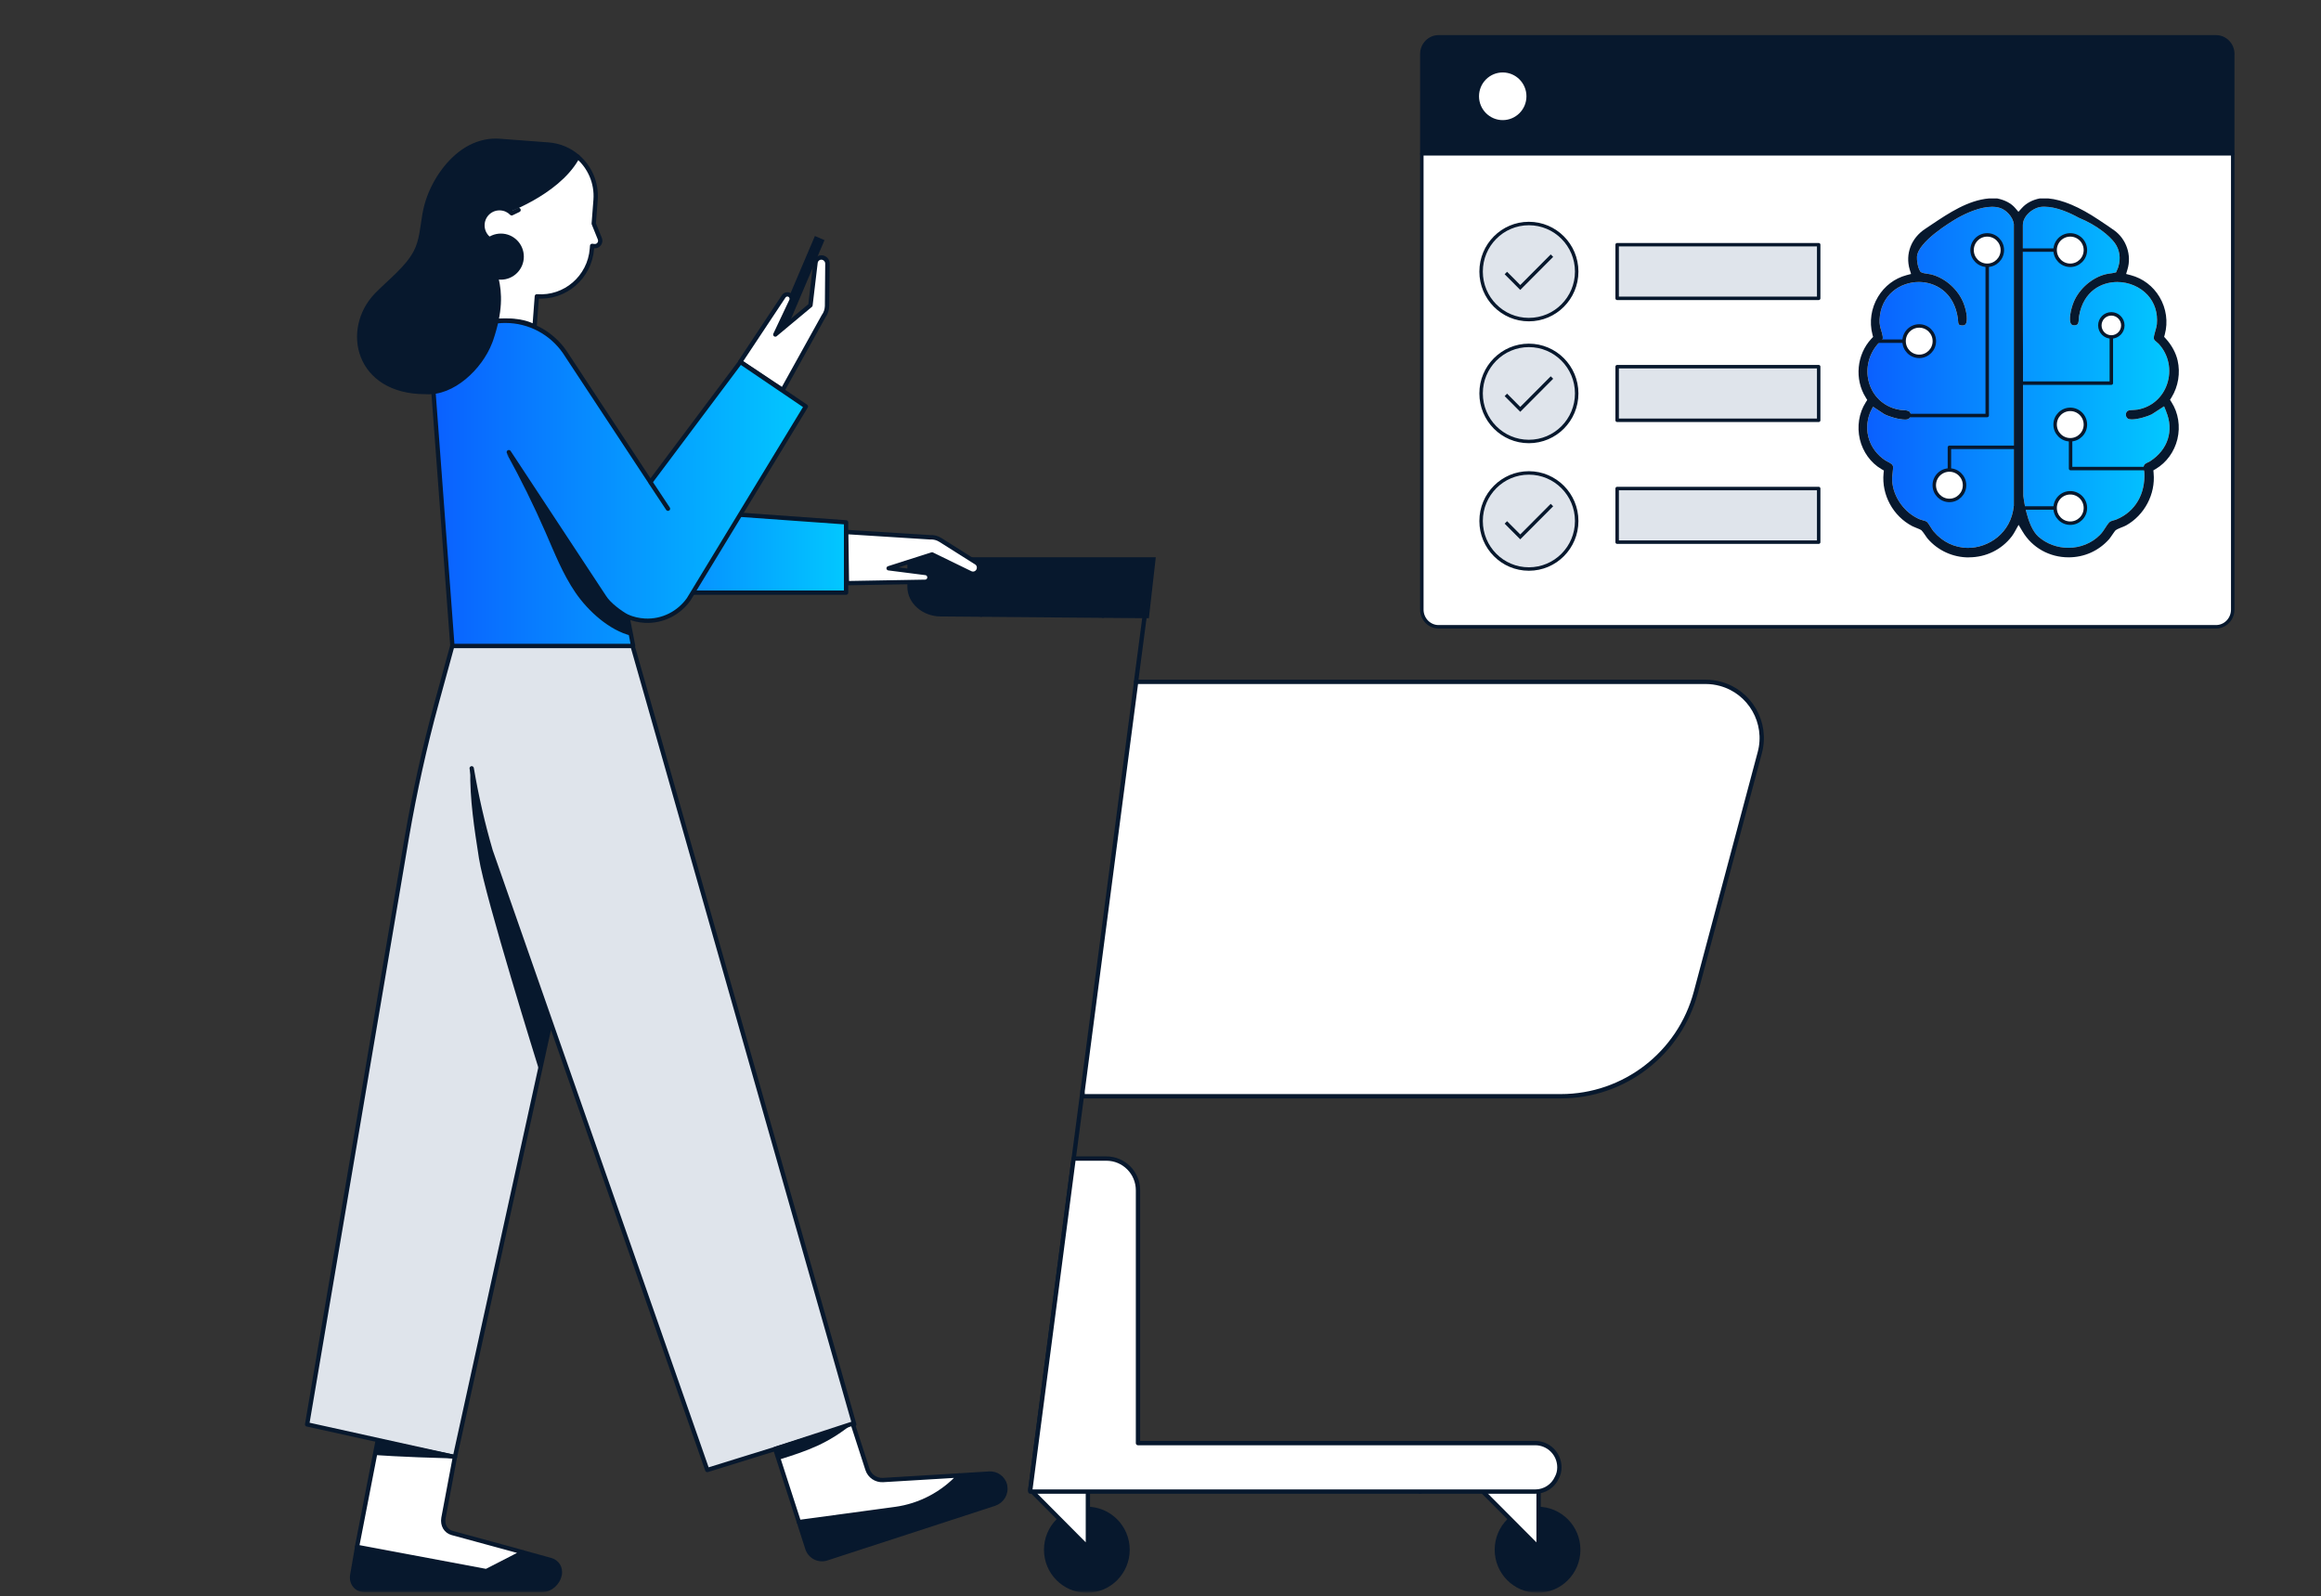 <svg width="538" height="370" viewBox="0 0 538 370" fill="none" xmlns="http://www.w3.org/2000/svg">
<rect x="0" y="0" width="538" height="370" fill="#333333" stroke="none"/>
<mask id="mask0_565_1975" style="mask-type:alpha" maskUnits="userSpaceOnUse" x="0" y="0" width="593" height="369">
<rect width="592.603" height="369" fill="#D9D9D9"/>
</mask>
<g mask="url(#mask0_565_1975)">
<path d="M517.539 12.528V35.652H329.577V12.528C329.577 10.329 331.307 8.538 333.461 8.538H513.672C515.809 8.538 517.557 10.329 517.557 12.528H517.539Z" fill="#07182D" stroke="#07182D" stroke-width="0.8" stroke-linecap="round" stroke-linejoin="round"/>
<path d="M517.539 35.652V141.289C517.539 143.488 515.809 145.279 513.655 145.279H333.461C331.325 145.279 329.577 143.488 329.577 141.289V35.652H517.539Z" fill="white" stroke="#07182D" stroke-width="0.8" stroke-linecap="round" stroke-linejoin="round"/>
<path d="M354.224 22.317C354.224 25.597 351.575 28.24 348.327 28.24C345.078 28.24 342.43 25.58 342.43 22.317C342.43 19.054 345.06 16.394 348.327 16.394C351.593 16.394 354.224 19.054 354.224 22.317Z" fill="white" stroke="#07182D" stroke-width="0.8" stroke-miterlimit="10"/>
<path d="M421.565 56.719H374.849V69.15H421.565V56.719Z" fill="#DFE4EB" stroke="#07182D" stroke-width="0.8" stroke-linecap="round" stroke-linejoin="round"/>
<path d="M421.565 84.986H374.849V97.417H421.565V84.986Z" fill="#DFE4EB" stroke="#07182D" stroke-width="0.8" stroke-linecap="round" stroke-linejoin="round"/>
<path d="M421.565 113.235H374.849V125.666H421.565V113.235Z" fill="#DFE4EB" stroke="#07182D" stroke-width="0.8" stroke-linecap="round" stroke-linejoin="round"/>
<path d="M365.473 62.944C365.473 69.097 360.512 74.08 354.386 74.08C348.259 74.08 343.315 69.097 343.315 62.944C343.315 56.79 348.277 51.807 354.386 51.807C360.494 51.807 365.473 56.79 365.473 62.944Z" fill="#DFE4EB" stroke="#07182D" stroke-width="0.8" stroke-miterlimit="10"/>
<path d="M349.055 63.28L352.392 66.632L359.736 59.255" stroke="#07182D" stroke-width="0.8" stroke-miterlimit="10"/>
<path d="M365.473 91.193C365.473 97.346 360.512 102.329 354.386 102.329C348.259 102.329 343.315 97.346 343.315 91.193C343.315 85.039 348.277 80.056 354.386 80.056C360.494 80.056 365.473 85.039 365.473 91.193Z" fill="#DFE4EB" stroke="#07182D" stroke-width="0.8" stroke-miterlimit="10"/>
<path d="M365.473 120.754C365.473 126.908 360.512 131.891 354.386 131.891C348.259 131.891 343.315 126.908 343.315 120.754C343.315 114.601 348.277 109.618 354.386 109.618C360.494 109.618 365.473 114.601 365.473 120.754Z" fill="#DFE4EB" stroke="#07182D" stroke-width="0.8" stroke-miterlimit="10"/>
<path d="M349.055 91.53L352.392 94.881L359.736 87.504" stroke="#07182D" stroke-width="0.8" stroke-miterlimit="10"/>
<path d="M349.055 121.091L352.392 124.442L359.736 117.065" stroke="#07182D" stroke-width="0.8" stroke-miterlimit="10"/>
<path d="M306.984 252.701V254.092H361.804C376.481 254.092 389.32 244.193 393.102 229.96L407.913 174.445C409.777 167.515 405.675 160.372 398.776 158.499C397.684 158.205 396.539 158.044 395.42 158.044H319.397L307.011 252.701H306.984Z" fill="white"/>
<path d="M356.399 369.189C361.886 369.189 366.334 364.721 366.334 359.21C366.334 353.698 361.886 349.23 356.399 349.23C350.911 349.23 346.463 353.698 346.463 359.21C346.463 364.721 350.911 369.189 356.399 369.189Z" fill="#07182D"/>
<path d="M356.638 345.752V358.702L343.373 345.378" fill="white"/>
<path d="M356.638 345.752V358.702L343.373 345.378" stroke="#07182D" stroke-linecap="round" stroke-linejoin="round"/>
<path d="M251.926 369.189C257.413 369.189 261.862 364.721 261.862 359.21C261.862 353.698 257.413 349.23 251.926 349.23C246.439 349.23 241.99 353.698 241.99 359.21C241.99 364.721 246.439 369.189 251.926 369.189Z" fill="#07182D"/>
<path d="M252.169 345.753V358.702L239.304 345.753" fill="white"/>
<path d="M252.169 345.753V358.702L239.304 345.753" stroke="#07182D" stroke-linecap="round" stroke-linejoin="round"/>
<path d="M330.692 334.489L329.174 345.726" stroke="#07182D" stroke-linecap="round" stroke-linejoin="round"/>
<path d="M238.821 345.191L250.941 252.808" stroke="#07182D" stroke-linecap="round" stroke-linejoin="round"/>
<path d="M263.326 158.045L267.002 130.033" stroke="#07182D" stroke-linecap="round" stroke-linejoin="round"/>
<path d="M250.941 252.701V254.092H361.805C376.482 254.092 389.322 244.193 393.104 229.96L407.914 174.445C409.779 167.515 405.677 160.372 398.778 158.499C397.686 158.205 396.54 158.044 395.421 158.044H263.354L250.968 252.701H250.941Z" fill="white" stroke="#07182D" stroke-linecap="round" stroke-linejoin="round"/>
<path d="M218.123 142.393L265.857 142.795L267.348 129.658H210.824V136.026C210.824 139.531 214.101 142.393 218.123 142.393Z" fill="#07182D" stroke="#07182D" stroke-miterlimit="10"/>
<path d="M227.421 142.473C225.557 141.163 224.411 139.076 224.305 136.802V129.845" stroke="#07182D" stroke-linecap="round" stroke-linejoin="round"/>
<path d="M255.655 142.714C253.897 141.243 252.858 139.102 252.831 136.802V129.845" stroke="#07182D" stroke-linecap="round" stroke-linejoin="round"/>
<path d="M238.77 345.538L238.823 345.726H355.867C358.024 345.726 359.995 344.468 360.874 342.488C361.274 341.766 361.46 340.937 361.46 340.107C361.46 337.004 358.957 334.489 355.867 334.489H263.782V275.897C263.782 271.83 260.505 268.54 256.457 268.54H248.865L238.796 345.512L238.77 345.538Z" fill="white" stroke="#07182D" stroke-linecap="round" stroke-linejoin="round"/>
<path d="M139.33 117.004L127.609 93.54V134.608C131.392 136.427 135.574 137.364 139.809 137.364H196.12V121.07L139.33 117.004Z" fill="url(#paint0_linear_565_1975)" stroke="#07182D" stroke-linecap="round" stroke-linejoin="round"/>
<path d="M196.123 123.291L215.568 124.521C216.421 124.468 217.246 124.682 217.966 125.137L226.276 130.381C226.969 130.809 227.129 131.718 226.676 132.387C226.276 132.949 225.557 133.136 224.944 132.842L216.048 128.508L205.979 131.718L214.556 132.815C215.062 132.869 215.462 133.324 215.435 133.859C215.435 134.394 214.982 134.849 214.449 134.849L196.31 135.17L196.15 123.318L215.595 124.548C216.447 124.495 217.273 124.709 217.992 125.164L226.303 130.407C226.969 130.835 227.155 131.692 226.729 132.36C226.729 132.36 226.703 132.414 226.676 132.414C226.276 132.976 225.557 133.163 224.944 132.842L216.048 128.508L209.655 130.541" fill="white"/>
<path d="M196.123 123.291L215.568 124.521C216.421 124.468 217.246 124.682 217.966 125.137L226.276 130.381C226.969 130.809 227.129 131.718 226.676 132.387C226.276 132.949 225.557 133.136 224.944 132.842M224.944 132.842L216.048 128.508M224.944 132.842C225.557 133.163 226.276 132.976 226.676 132.414C226.703 132.414 226.729 132.36 226.729 132.36C227.155 131.692 226.969 130.835 226.303 130.407L217.992 125.164C217.273 124.709 216.447 124.495 215.595 124.548L196.15 123.318L196.31 135.17L214.449 134.849C214.982 134.849 215.435 134.394 215.435 133.859C215.462 133.324 215.062 132.869 214.556 132.815L205.979 131.718L216.048 128.508M216.048 128.508L209.655 130.541" stroke="#07182D" stroke-linecap="round" stroke-linejoin="round"/>
<path d="M123.91 75.722L124.443 68.685C130.996 69.194 136.696 64.244 137.202 57.663L137.255 56.994L137.788 57.047C138.72 57.127 139.386 56.191 139.04 55.335L137.628 51.83L138.054 46.319C138.347 42.386 136.696 38.721 133.926 36.339H116.292L106.623 47.121L104.838 65.716L109.526 72.618L115.146 74.384C115.146 74.384 120.687 73.769 123.937 75.748L123.91 75.722Z" fill="white" stroke="#07182D" stroke-linecap="round" stroke-linejoin="round"/>
<path d="M232.959 344.335C233.385 346.154 232.266 347.973 230.482 348.562L191.618 361.217C189.753 361.832 187.756 360.789 187.143 358.916L185.172 352.762L207.52 349.739C213.221 348.963 218.468 346.234 222.357 341.98L229.31 341.552C230.109 341.499 230.881 341.74 231.521 342.168C232.24 342.649 232.773 343.398 232.986 344.308L232.959 344.335Z" fill="#07182D" stroke="#07182D" stroke-linecap="round" stroke-linejoin="round"/>
<path d="M129.715 365.016C129.368 366.996 127.504 368.574 125.559 368.574H84.591C82.62 368.574 81.315 366.969 81.661 365.016L82.78 358.568L104.463 362.635C109.843 363.651 115.384 362.822 120.258 360.334L121.244 359.826L127.664 361.591C128.409 361.805 128.995 362.26 129.368 362.849C129.741 363.437 129.874 364.213 129.741 365.016H129.715Z" fill="#07182D" stroke="#07182D" stroke-linecap="round" stroke-linejoin="round"/>
<path d="M191.118 55.658L188.89 54.701L179.852 75.931L182.081 76.888L191.118 55.658Z" fill="#07182D"/>
<path d="M181.421 90.41L190.904 73.314C191.41 72.618 191.676 71.815 191.703 70.959L191.783 61.114C191.783 60.311 191.117 59.669 190.318 59.696C189.652 59.722 189.092 60.258 189.013 60.926L187.84 70.772L179.716 77.541L183.419 69.702C183.632 69.22 183.472 68.658 183.046 68.391C182.593 68.097 181.98 68.23 181.661 68.685L171.592 83.855L181.421 90.383L190.904 73.287C191.41 72.618 191.676 71.789 191.703 70.933L191.809 61.087C191.809 60.311 191.197 59.669 190.424 59.669C190.424 59.669 190.371 59.669 190.344 59.669C189.678 59.696 189.119 60.231 189.039 60.9L187.867 70.745L182.7 75.053" fill="white"/>
<path d="M181.421 90.41L190.904 73.314C191.41 72.618 191.676 71.815 191.703 70.959L191.783 61.114C191.783 60.311 191.117 59.669 190.318 59.696C189.652 59.722 189.092 60.258 189.013 60.926L187.84 70.772L179.716 77.541L183.419 69.702C183.632 69.22 183.472 68.658 183.046 68.391C182.593 68.097 181.98 68.23 181.661 68.685L171.592 83.855L181.421 90.383L190.904 73.287C191.41 72.618 191.676 71.789 191.703 70.933L191.809 61.087C191.809 60.311 191.197 59.669 190.424 59.669C190.424 59.669 190.371 59.669 190.344 59.669C189.678 59.696 189.119 60.231 189.039 60.9L187.867 70.745L182.7 75.053" stroke="#07182D" stroke-linecap="round" stroke-linejoin="round"/>
<path d="M127.611 236.863L105.449 337.726L71.193 330.155L94.314 194.029C96.126 183.488 98.443 173.054 101.267 162.727L104.836 149.724H146.63L198.013 330.155L163.944 340.723L113.733 197.213C111.895 190.926 110.43 184.531 109.338 178.084" fill="#DFE4EB"/>
<path d="M127.611 236.863L105.449 337.726L71.193 330.155L94.314 194.029C96.126 183.488 98.443 173.054 101.267 162.727L104.836 149.724H146.63L198.013 330.155L163.944 340.723L113.733 197.213C111.895 190.926 110.43 184.531 109.338 178.084" stroke="#07182D" stroke-linecap="round" stroke-linejoin="round"/>
<path d="M113.869 74.678C114.934 74.464 116.026 74.357 117.145 74.357C122.739 74.357 127.8 77.139 130.863 81.527L150.761 111.733L171.618 83.908L186.801 94.209L159.631 138.915C157.394 142.072 153.638 144.079 149.482 143.865C148.044 143.784 146.686 143.463 145.434 142.928L146.765 149.724H104.865L100.443 90.409L113.895 74.678H113.869Z" fill="url(#paint1_linear_565_1975)" stroke="#07182D" stroke-linecap="round" stroke-linejoin="round"/>
<path d="M117.941 104.804L140.077 138.407C141.142 140.093 143.646 141.965 145.404 142.929" stroke="#07182D" stroke-linecap="round" stroke-linejoin="round"/>
<path d="M154.837 117.913L150.868 111.92" stroke="#07182D" stroke-linecap="round" stroke-linejoin="round"/>
<path d="M116.425 49.235C116.425 49.235 128.892 45.035 133.66 36.794L133.926 36.34C132.061 34.734 129.717 33.691 127.08 33.504L115.759 32.648C114.667 32.567 113.575 32.648 112.483 32.861C107.502 33.851 103.613 37.811 101.162 42.092C99.83 44.419 98.898 46.934 98.419 49.583C97.886 52.553 97.779 55.71 96.341 58.439C94.37 62.157 90.507 65.074 87.418 68.204C87.364 68.257 87.311 68.311 87.258 68.364C79.559 76.391 82.783 90.918 98.658 90.865C104.918 91.346 111.338 85.22 113.602 79.334C113.682 79.146 113.735 78.959 113.815 78.772C118.37 65.448 112.909 62.104 113.016 55.496L116.452 49.289" fill="#07182D"/>
<path d="M116.425 49.235C116.425 49.235 128.892 45.035 133.66 36.794L133.926 36.34C132.061 34.734 129.717 33.691 127.08 33.504L115.759 32.648C114.667 32.567 113.575 32.648 112.483 32.861C107.502 33.851 103.613 37.811 101.162 42.092C99.83 44.419 98.898 46.934 98.419 49.583C97.886 52.553 97.779 55.71 96.341 58.439C94.37 62.157 90.507 65.074 87.418 68.204C87.364 68.257 87.311 68.311 87.258 68.364C79.559 76.391 82.783 90.918 98.658 90.865C104.918 91.346 111.338 85.22 113.602 79.334C113.682 79.146 113.735 78.959 113.815 78.772C118.37 65.448 112.909 62.104 113.016 55.496L116.452 49.289" stroke="#07182D" stroke-linecap="round" stroke-linejoin="round"/>
<path d="M121.217 359.799L112.72 364.159L82.753 358.541L87.521 334.034L105.448 337.726L102.784 351.879C102.518 353.511 103.343 354.929 104.835 355.331L117.621 358.809L121.217 359.799Z" fill="white" stroke="#07182D" stroke-linecap="round" stroke-linejoin="round"/>
<path d="M222.361 342.007C218.472 346.234 213.225 348.99 207.524 349.766L185.176 352.789L179.688 335.827L197.642 329.968L201.078 340.589C201.584 342.141 203.049 343.131 204.674 343.05L218.472 342.221L222.361 341.98V342.007Z" fill="white" stroke="#07182D" stroke-linecap="round" stroke-linejoin="round"/>
<path d="M109.018 178.217C108.858 185.173 109.95 192.076 111.016 198.925C112.427 207.888 124.947 247.966 124.947 247.966L127.584 236.863L117.169 207.112L111.975 192.45L110.483 185.04L108.991 178.19L109.018 178.217Z" fill="#07182D"/>
<path d="M105.237 338.047C99.031 336.041 93.81 335.104 87.47 333.633L86.938 337.245C86.938 337.245 92.212 337.699 105.237 338.047Z" fill="#07182D"/>
<path d="M197.64 329.968C191.913 334.569 187.517 336.175 180.512 338.342C180.086 337.031 180.192 336.897 179.819 335.586L197.64 329.968Z" fill="#07182D"/>
<path d="M117.465 105.151C120.741 111.091 123.751 117.191 126.468 123.424C128.546 128.187 130.464 133.083 133.394 137.363C136.324 141.644 141.252 146.112 146.286 147.343C145.86 146.647 145.727 145.015 145.567 144.212C145.194 142.233 142.957 141.35 141.492 139.985C140.08 138.647 131.716 125.966 128.493 121.284C124.63 115.692 122.286 109.913 117.465 105.151Z" fill="#07182D"/>
<path d="M120.204 48.673L118.606 49.449C117.966 48.781 117.087 48.352 116.075 48.272C113.891 48.112 112 49.744 111.84 51.938C111.68 54.131 113.305 56.031 115.489 56.191" fill="white"/>
<path d="M120.204 48.673L118.606 49.449C117.966 48.781 117.087 48.352 116.075 48.272C113.891 48.112 112 49.744 111.84 51.938C111.68 54.131 113.305 56.031 115.489 56.191" stroke="#07182D" stroke-linecap="round" stroke-linejoin="round"/>
<path d="M116.102 64.324C118.764 64.324 120.923 62.156 120.923 59.482C120.923 56.807 118.764 54.639 116.102 54.639C113.439 54.639 111.28 56.807 111.28 59.482C111.28 62.156 113.439 64.324 116.102 64.324Z" fill="#07182D" stroke="#07182D" stroke-linecap="round" stroke-linejoin="round"/>
<path d="M461.782 47.931C462.333 47.931 462.848 47.986 463.325 48.115C465.015 48.54 466.558 50.256 466.797 51.935V117.281H466.778C466.172 123.609 460.882 126.985 456.198 126.986C453.094 126.986 450.247 125.621 448.171 123.13C447.987 122.909 447.785 122.595 447.564 122.244C447.197 121.654 446.83 121.064 446.573 120.898C446.371 120.769 446.021 120.677 445.728 120.603C445.415 120.511 445.177 120.436 444.975 120.363C441.448 118.868 438.821 115.197 438.601 111.434C438.564 110.751 438.637 110.142 438.711 109.552C438.766 109.146 438.803 108.759 438.821 108.353C438.821 107.707 438.344 107.411 437.609 107.042C437.316 106.876 437.114 106.784 436.948 106.673C433.311 104.238 431.878 99.866 433.421 95.788C433.476 95.641 433.55 95.475 433.623 95.327L434.156 94.276L436.765 95.992C437.904 96.582 440.144 97.246 441.559 97.246C441.742 97.246 441.908 97.246 442.055 97.209C442.422 97.154 442.715 96.895 442.844 96.527C442.972 96.139 442.9 95.715 442.624 95.438C442.33 95.124 441.632 95.087 441.081 95.05C440.787 95.05 440.548 95.014 440.328 94.977C437.059 94.442 434.469 92.283 433.385 89.184C432.246 85.918 432.999 82.266 435.35 79.646C435.515 79.461 435.699 79.314 435.864 79.166C436.305 78.816 436.507 78.631 436.396 77.93C436.323 77.432 436.195 77.007 436.066 76.619C435.846 75.9 435.626 75.162 435.681 74.073C435.92 68.355 440.456 65.366 444.791 65.365C448.428 65.365 452.965 67.58 453.828 73.853C453.846 74 453.865 74.166 453.865 74.332C453.902 75.162 454.03 75.31 454.508 75.403C454.655 75.439 454.784 75.439 454.912 75.439C455.353 75.439 455.537 75.254 455.647 75.107C456.125 74.424 455.941 72.505 455.243 70.531C454.049 67.229 450.981 64.444 447.62 63.595C447.473 63.558 447.234 63.52 446.959 63.484C446.078 63.355 445.636 63.281 445.324 63.097L445.195 63.023L445.104 62.894C444.534 62.064 444.296 60.367 444.351 59.499C444.589 56.012 452.268 51.381 453.811 50.495C455.941 49.315 459.046 47.931 461.782 47.931ZM473.852 47.912C476.625 47.913 479.729 49.296 481.859 50.477C486.047 52.174 488.968 54.665 490.162 56.27C491.319 57.838 491.632 59.812 491.025 61.824C490.97 62.026 490.896 62.21 490.805 62.395L490.493 63.133L489.96 63.243C489.666 63.317 489.354 63.355 489.061 63.392C488.73 63.447 488.38 63.483 488.05 63.575C484.89 64.369 481.933 66.952 480.666 70.015C479.931 71.841 479.509 74.239 480.041 75.051C480.151 75.217 480.335 75.402 480.758 75.402C480.886 75.402 481.015 75.401 481.144 75.365C481.603 75.272 481.804 75.032 481.878 73.852C481.878 73.557 481.897 73.354 481.934 73.188C482.944 67.413 487.169 65.365 490.787 65.365C493.45 65.366 496.059 66.491 497.785 68.354C499.438 70.162 500.191 72.506 499.952 75.144C499.915 75.587 499.75 76.177 499.585 76.73C499.383 77.431 499.181 78.169 499.255 78.501C499.31 78.796 499.622 79.054 499.916 79.294C500.136 79.479 500.284 79.608 500.412 79.737C502.69 82.228 503.424 85.788 502.322 89.017C501.257 92.172 498.685 94.386 495.452 94.94C495.213 94.977 494.938 94.995 494.662 95.013C494.093 95.05 493.616 95.068 493.358 95.16C492.954 95.326 492.716 95.733 492.771 96.212C492.807 96.692 493.12 97.061 493.542 97.154C493.707 97.191 493.891 97.208 494.111 97.208C495.581 97.208 497.767 96.526 498.74 96.046L501.624 94.183L502.102 95.345V95.382C503.938 99.791 502.525 104.22 498.41 106.895C498.245 107.005 498.061 107.097 497.877 107.171C497.381 107.411 497.069 107.578 496.94 107.947C496.83 108.278 496.885 108.536 496.94 108.85C496.996 109.09 497.032 109.293 497.051 109.514C497.308 114.514 494.92 118.573 490.677 120.363C490.42 120.473 490.162 120.546 489.941 120.602C489.427 120.749 489.06 120.842 488.711 121.303C488.454 121.635 488.233 121.967 488.013 122.318C487.664 122.871 487.279 123.462 486.746 123.997C484.836 125.916 482.227 126.967 479.436 126.967C476.846 126.967 474.384 126.044 472.492 124.384C469.749 121.959 469.008 114.998 469.002 114.939L468.892 70.623V52.174C468.892 49.997 471.298 48.079 473.3 47.931C473.483 47.931 473.668 47.912 473.852 47.912Z" fill="url(#paint2_linear_565_1975)"/>
<path d="M456.385 129.181C460.334 129.181 463.952 127.41 466.322 124.329C466.597 123.979 466.8 123.61 467.02 123.241L467.902 121.654L468.838 123.222C471.079 126.968 475.065 129.181 479.492 129.181C483.147 129.181 486.472 127.687 488.897 124.957C489.062 124.772 489.319 124.385 489.576 124.016C490.036 123.333 490.238 123.075 490.385 122.909C490.642 122.724 490.936 122.577 491.579 122.318C492.111 122.115 492.552 121.931 492.791 121.802C497.071 119.422 499.661 114.551 499.201 109.681L499.146 109.017L499.716 108.684C502.177 107.227 503.996 104.718 504.712 101.803C505.428 98.814 504.932 95.696 503.353 93.224L503.004 92.671L503.353 92.117C504.914 89.571 505.428 86.453 504.767 83.557C504.363 81.785 503.389 79.996 502.03 78.502L501.644 78.077L501.791 77.524C502.581 74.627 502.14 71.472 500.579 68.853C499.073 66.307 496.685 64.517 493.893 63.779L492.828 63.502L493.14 62.451C494.15 59.148 492.883 55.422 490.091 53.411C489.154 52.728 488.015 51.972 486.986 51.289L486.49 50.957C481.953 47.931 478.023 46.271 474.771 45.994H472.806C471.134 46.326 469.702 47.064 468.673 48.208L467.865 49.094L467.093 48.19C466.175 47.12 464.742 46.363 462.942 45.994C462.942 45.994 461.601 45.994 461.473 45.994C461.344 45.994 461.179 45.994 461.032 45.994C456.183 46.419 451.756 49.37 447.862 51.972L446.264 53.042C443.012 55.163 441.598 58.872 442.663 62.469L442.976 63.502L441.929 63.779C439.173 64.517 436.822 66.288 435.316 68.797C433.736 71.417 433.259 74.609 434.03 77.542L434.177 78.096L433.773 78.52C430.375 82.173 429.824 87.911 432.469 92.135L432.818 92.707L432.469 93.261C430.889 95.733 430.412 98.87 431.11 101.84C431.808 104.755 433.626 107.264 436.087 108.721L436.675 109.053L436.602 109.718C436.124 114.717 438.806 119.643 443.288 121.968C443.508 122.079 443.839 122.208 444.151 122.337C444.849 122.614 445.162 122.743 445.364 122.89C445.621 123.149 445.823 123.444 446.062 123.776L446.227 124.016C446.466 124.366 446.686 124.698 446.833 124.864C449.203 127.613 452.674 129.2 456.348 129.2L456.385 129.181ZM466.781 117.282C466.175 123.61 460.885 126.986 456.201 126.986C453.097 126.986 450.25 125.621 448.174 123.13C447.99 122.909 447.788 122.595 447.568 122.245C447.2 121.654 446.833 121.064 446.576 120.898C446.374 120.769 446.025 120.676 445.731 120.603C445.419 120.51 445.18 120.437 444.978 120.363C441.451 118.868 438.824 115.197 438.604 111.433C438.567 110.751 438.641 110.142 438.714 109.552C438.769 109.146 438.806 108.758 438.824 108.352C438.824 107.707 438.347 107.411 437.612 107.042C437.318 106.876 437.116 106.784 436.951 106.673C433.314 104.238 431.881 99.866 433.424 95.788C433.479 95.641 433.553 95.475 433.626 95.327L434.159 94.276L436.767 95.991C437.906 96.582 440.147 97.246 441.561 97.246C441.745 97.246 441.91 97.246 442.057 97.209C442.425 97.154 442.719 96.895 442.847 96.526C442.976 96.139 442.902 95.715 442.627 95.438C442.333 95.124 441.635 95.087 441.084 95.05C440.79 95.05 440.551 95.014 440.331 94.977C437.061 94.442 434.471 92.283 433.387 89.184C432.248 85.918 433.002 82.265 435.353 79.645C435.518 79.461 435.702 79.313 435.867 79.166C436.308 78.815 436.51 78.631 436.4 77.93C436.326 77.431 436.198 77.007 436.069 76.62C435.849 75.9 435.628 75.162 435.683 74.074C435.922 68.355 440.459 65.366 444.794 65.366C448.431 65.366 452.968 67.58 453.831 73.852C453.85 74 453.868 74.166 453.868 74.332C453.905 75.162 454.033 75.31 454.511 75.402C454.658 75.439 454.787 75.439 454.915 75.439C455.356 75.439 455.54 75.254 455.65 75.107C456.127 74.424 455.944 72.506 455.246 70.531C454.052 67.229 450.984 64.443 447.623 63.595C447.476 63.558 447.237 63.521 446.962 63.484C446.08 63.355 445.639 63.281 445.327 63.096L445.198 63.023L445.106 62.894C444.537 62.063 444.298 60.366 444.353 59.499C444.592 56.012 452.27 51.381 453.813 50.496C455.944 49.315 459.048 47.931 461.785 47.931C462.336 47.931 462.85 47.987 463.328 48.116C465.018 48.54 466.561 50.256 466.8 51.935V64.923V92.615V117.282H466.781ZM502.104 95.383C503.94 99.792 502.526 104.22 498.412 106.895C498.246 107.006 498.063 107.098 497.879 107.172C497.383 107.411 497.071 107.577 496.942 107.946C496.832 108.279 496.887 108.537 496.942 108.85C496.997 109.09 497.034 109.293 497.052 109.515C497.309 114.514 494.922 118.573 490.678 120.363C490.421 120.473 490.164 120.547 489.944 120.603C489.429 120.75 489.062 120.842 488.713 121.304C488.456 121.636 488.235 121.968 488.015 122.318C487.666 122.872 487.28 123.462 486.748 123.997C484.837 125.916 482.229 126.968 479.437 126.968C476.847 126.968 474.386 126.045 472.494 124.385C469.738 121.949 469.004 114.939 469.004 114.939L468.894 70.624V52.175C468.894 49.998 471.3 48.079 473.302 47.931C473.486 47.931 473.669 47.913 473.853 47.913C476.627 47.913 479.731 49.297 481.862 50.477C486.05 52.175 488.97 54.665 490.164 56.27C491.321 57.839 491.634 59.813 491.027 61.824C490.972 62.026 490.899 62.211 490.807 62.395L490.495 63.133L489.962 63.244C489.668 63.318 489.356 63.355 489.062 63.392C488.731 63.447 488.382 63.484 488.052 63.576C484.892 64.37 481.935 66.952 480.668 70.015C479.933 71.841 479.51 74.24 480.043 75.052C480.153 75.218 480.337 75.402 480.76 75.402C480.888 75.402 481.017 75.402 481.145 75.365C481.604 75.273 481.807 75.033 481.88 73.852C481.88 73.557 481.898 73.354 481.935 73.188C482.945 67.414 487.17 65.366 490.789 65.366C493.452 65.366 496.06 66.491 497.787 68.355C499.44 70.162 500.193 72.506 499.955 75.144C499.918 75.587 499.752 76.177 499.587 76.731C499.385 77.431 499.183 78.169 499.257 78.502C499.312 78.797 499.624 79.055 499.918 79.295C500.138 79.479 500.285 79.609 500.414 79.738C502.691 82.228 503.426 85.789 502.324 89.018C501.259 92.172 498.687 94.386 495.454 94.94C495.215 94.977 494.94 94.995 494.664 95.014C494.095 95.05 493.617 95.069 493.36 95.161C492.956 95.327 492.717 95.733 492.772 96.213C492.809 96.692 493.121 97.061 493.544 97.154C493.709 97.191 493.893 97.209 494.113 97.209C495.583 97.209 497.769 96.526 498.742 96.047L501.626 94.183L502.104 95.346V95.383Z" fill="#07182D"/>
<path d="M468.51 57.968H477.253" stroke="#07182D" stroke-width="0.8" stroke-linecap="round" stroke-linejoin="round"/>
<path d="M468.091 88.801H489.401V78.099" stroke="#07182D" stroke-width="0.8" stroke-linecap="round" stroke-linejoin="round"/>
<path d="M479.879 61.491C481.817 61.491 483.388 59.914 483.388 57.968C483.388 56.022 481.817 54.444 479.879 54.444C477.942 54.444 476.371 56.022 476.371 57.968C476.371 59.914 477.942 61.491 479.879 61.491Z" fill="white" stroke="#07182D" stroke-width="0.8" stroke-linecap="round" stroke-linejoin="round"/>
<path d="M489.4 78.099C490.871 78.099 492.064 76.901 492.064 75.424C492.064 73.946 490.871 72.748 489.4 72.748C487.929 72.748 486.736 73.946 486.736 75.424C486.736 76.901 487.929 78.099 489.4 78.099Z" fill="white" stroke="#07182D" stroke-width="0.8" stroke-linecap="round" stroke-linejoin="round"/>
<path d="M435.243 79.074H442.242" stroke="#07182D" stroke-width="0.8" stroke-linecap="round" stroke-linejoin="round"/>
<path d="M444.868 82.597C446.805 82.597 448.376 81.02 448.376 79.074C448.376 77.127 446.805 75.55 444.868 75.55C442.93 75.55 441.359 77.127 441.359 79.074C441.359 81.02 442.93 82.597 444.868 82.597Z" fill="white" stroke="#07182D" stroke-width="0.8" stroke-linecap="round" stroke-linejoin="round"/>
<path d="M467.624 117.743H477.249" stroke="#07182D" stroke-width="0.8" stroke-linecap="round" stroke-linejoin="round"/>
<path d="M479.879 121.266C481.817 121.266 483.388 119.689 483.388 117.743C483.388 115.796 481.817 114.219 479.879 114.219C477.942 114.219 476.371 115.796 476.371 117.743C476.371 119.689 477.942 121.266 479.879 121.266Z" fill="white" stroke="#07182D" stroke-width="0.8" stroke-linecap="round" stroke-linejoin="round"/>
<path d="M441.434 96.305H460.629V59.72" stroke="#07182D" stroke-width="0.8" stroke-linecap="round" stroke-linejoin="round"/>
<path d="M460.628 61.491C462.565 61.491 464.136 59.914 464.136 57.968C464.136 56.022 462.565 54.444 460.628 54.444C458.69 54.444 457.119 56.022 457.119 57.968C457.119 59.914 458.69 61.491 460.628 61.491Z" fill="white" stroke="#07182D" stroke-width="0.8" stroke-linecap="round" stroke-linejoin="round"/>
<path d="M497.386 108.61H479.954V98.408" stroke="#07182D" stroke-width="0.8" stroke-linecap="round" stroke-linejoin="round"/>
<path d="M479.879 101.932C481.817 101.932 483.388 100.354 483.388 98.408C483.388 96.462 481.817 94.885 479.879 94.885C477.942 94.885 476.371 96.462 476.371 98.408C476.371 100.354 477.942 101.932 479.879 101.932Z" fill="white" stroke="#07182D" stroke-width="0.8" stroke-linecap="round" stroke-linejoin="round"/>
<path d="M467.626 103.685H451.866V112.467" stroke="#07182D" stroke-width="0.8" stroke-linecap="round" stroke-linejoin="round"/>
<path d="M451.866 115.99C453.803 115.99 455.374 114.412 455.374 112.466C455.374 110.52 453.803 108.942 451.866 108.942C449.928 108.942 448.357 110.52 448.357 112.466C448.357 114.412 449.928 115.99 451.866 115.99Z" fill="white" stroke="#07182D" stroke-width="0.8" stroke-linecap="round" stroke-linejoin="round"/>
</g>
<defs>
<linearGradient id="paint0_linear_565_1975" x1="127.609" y1="115.452" x2="196.12" y2="115.452" gradientUnits="userSpaceOnUse">
<stop stop-color="#0A60FF"/>
<stop offset="1" stop-color="#02C8FF"/>
</linearGradient>
<linearGradient id="paint1_linear_565_1975" x1="100.443" y1="112.04" x2="186.801" y2="112.04" gradientUnits="userSpaceOnUse">
<stop stop-color="#0A60FF"/>
<stop offset="1" stop-color="#02C8FF"/>
</linearGradient>
<linearGradient id="paint2_linear_565_1975" x1="432.807" y1="87.449" x2="502.893" y2="87.449" gradientUnits="userSpaceOnUse">
<stop stop-color="#0A60FF"/>
<stop offset="1" stop-color="#02C8FF"/>
</linearGradient>
</defs>
</svg>
